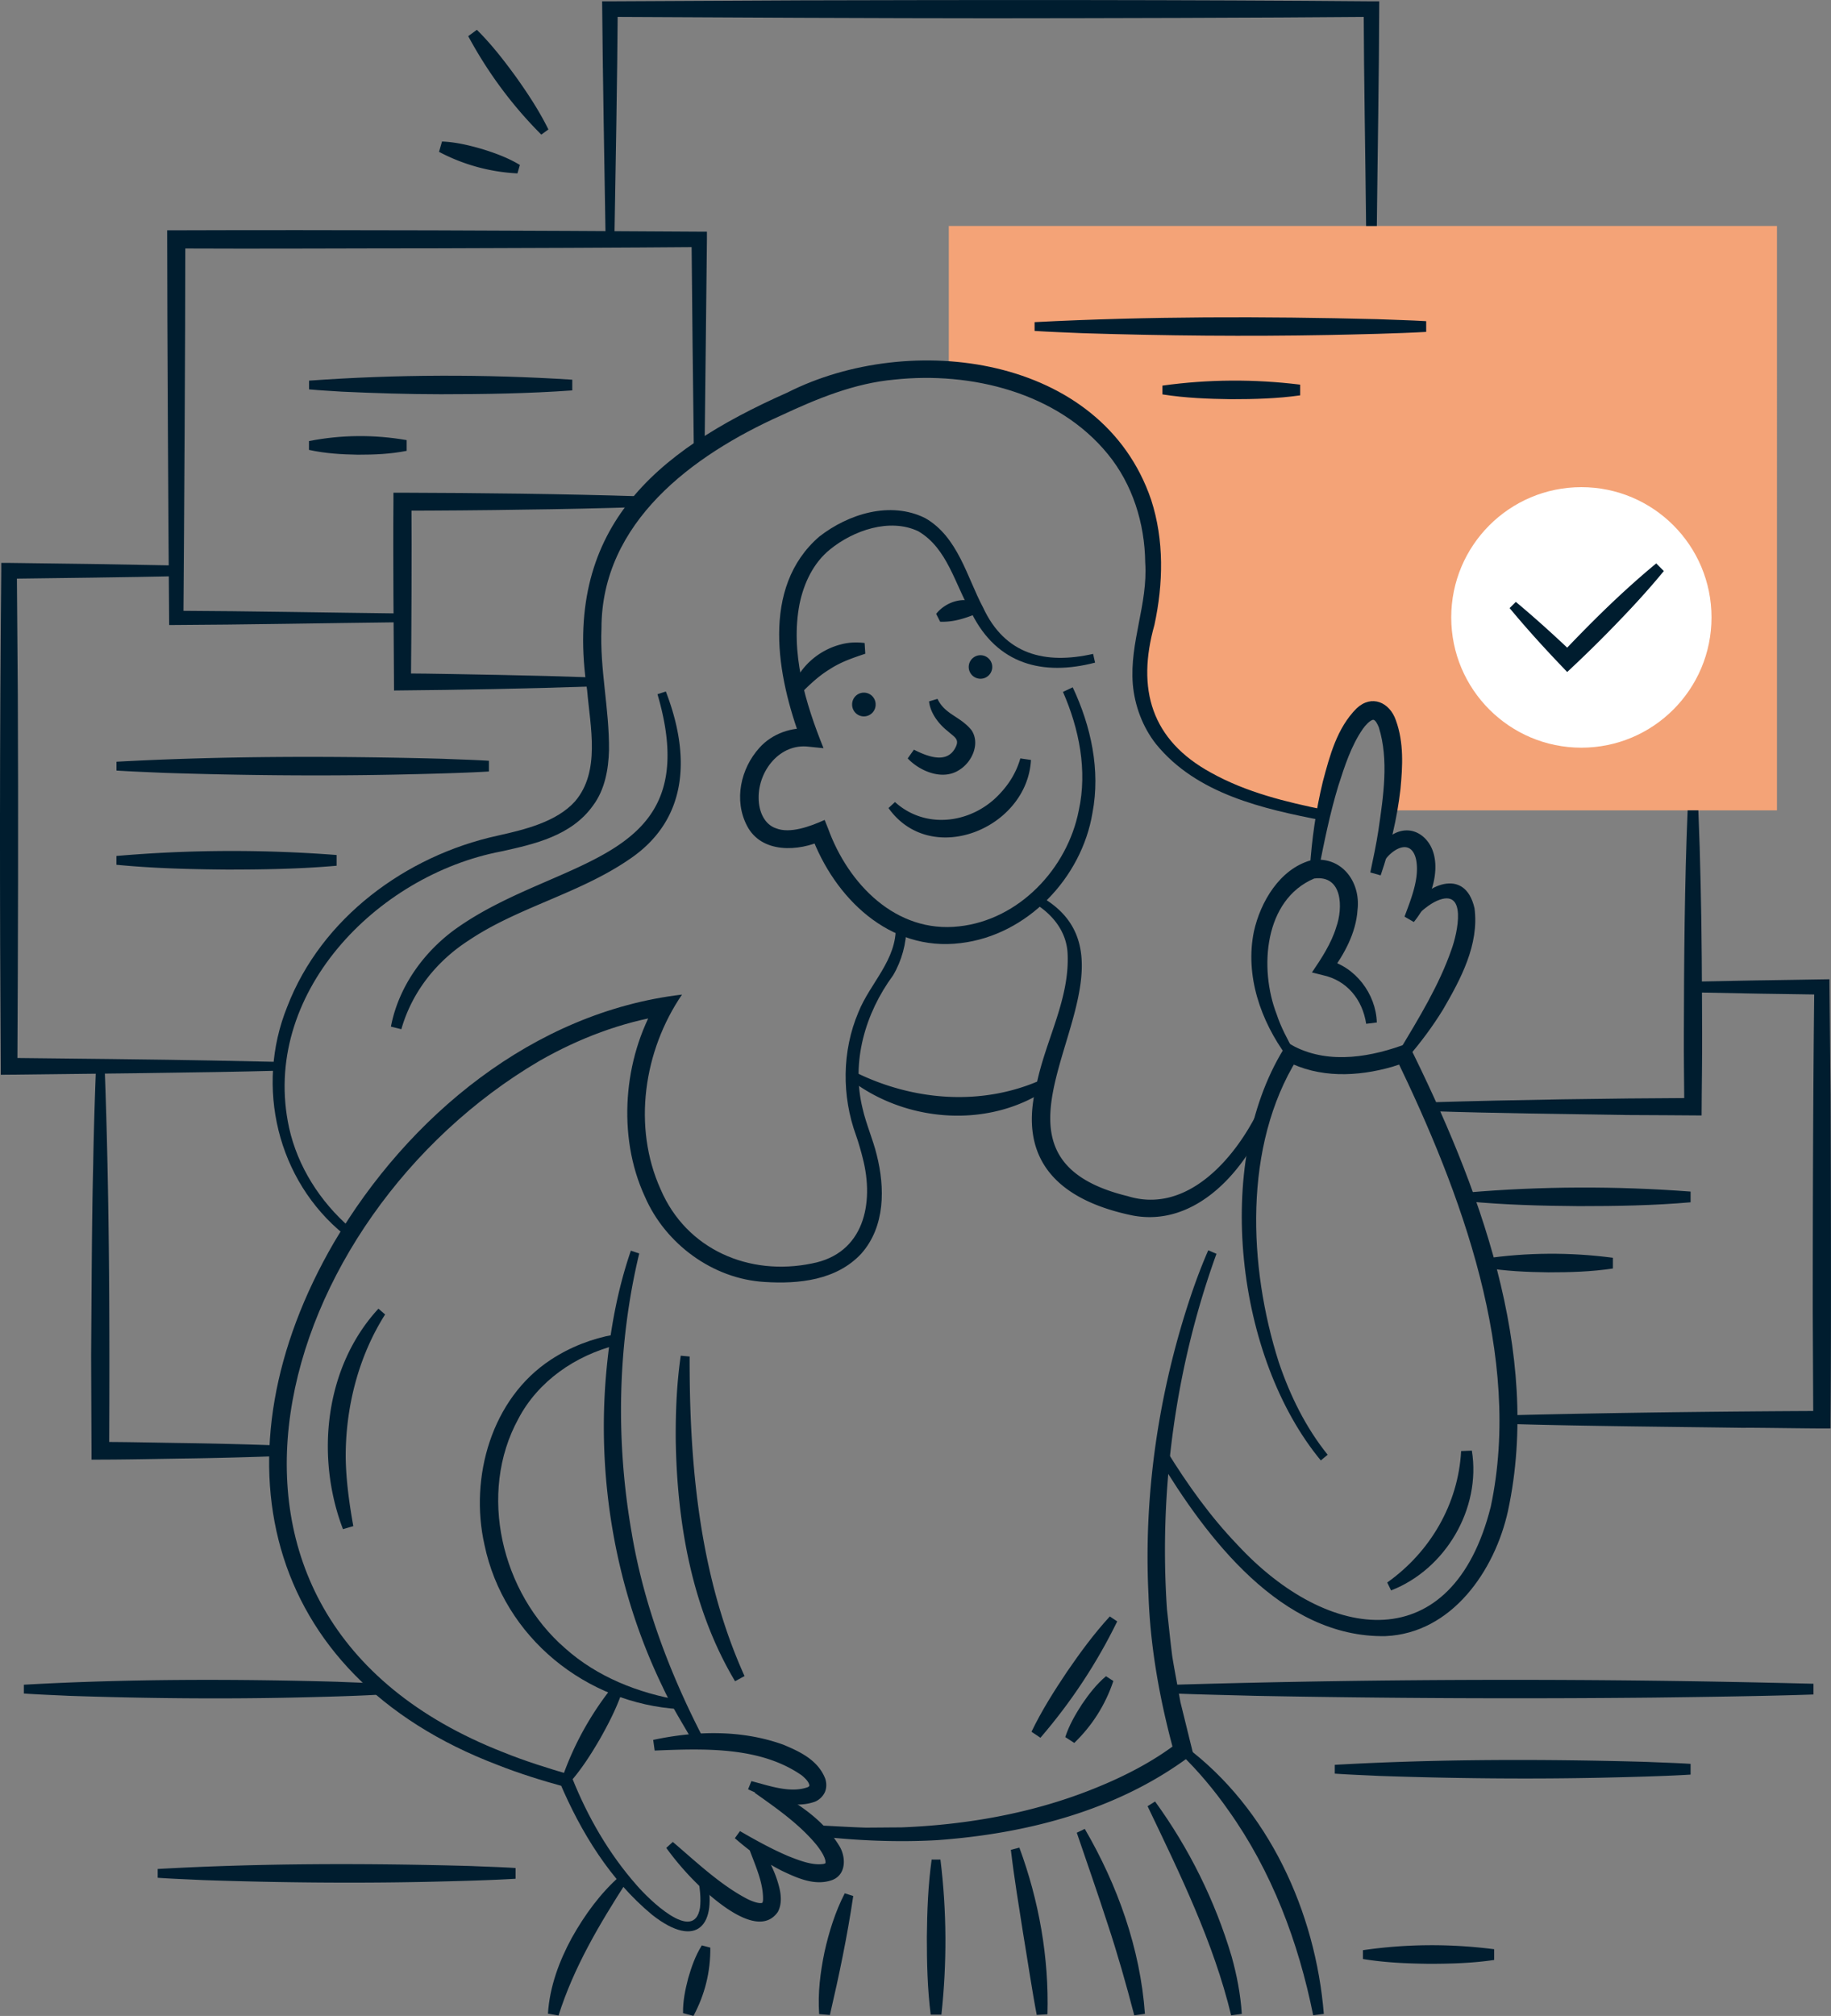 <svg width="387" height="426" viewBox="0 0 387 426" fill="none" xmlns="http://www.w3.org/2000/svg">
    <rect x="0" y="0" width="387" height="426" fill="#808080" stroke="none"/>
    <g clip-path="url(#djfibu5lka)">
        <path d="M200.537 47.752v30.417c25.647 1.923 49.56 19.414 41.719 54.458-6.107 22.696 8.512 33.325 32.426 38.608h5.185c6.467-30.386 17.666-25.9 13.776 0h81.939V47.752H200.537z" fill="#F4A377"/>
        <path d="M72.77 260.908c-14.182-11.457-18.868-31.292-12.073-48.142 7.216-18.804 25.116-31.934 44.437-36.17 5.748-1.282 12.48-2.892 16.416-7.268 5.388-6.331 3.217-15.647 2.546-23.478-5.155-33.778 13.823-50.268 42.359-62.913 25.913-13.114 66.414-8.003 76.847 22.664 2.781 8.55 2.577 17.741.703 26.432-3.811 13.552-.703 24.368 12.011 31.277 7.373 4.111 15.792 6.174 24.07 7.847l-.406 2.235c-12.699-2.454-26.741-5.58-35.347-16.162-2.827-3.595-4.514-8.113-4.904-12.661-.703-8.878 3.217-16.913 2.624-25.697-.094-8.3-2.687-16.553-7.904-22.915-10.621-13.005-28.911-17.49-45.139-15.74-8.451.766-16.291 4.017-23.898 7.565-18.743 8.394-37.986 22.602-37.986 45.001-.375 8.613 1.671 16.975 1.593 25.744-.109 4.064-.89 8.378-3.374 11.692-4.561 6.408-12.386 8.159-19.446 9.707-26.365 5.033-50.919 30.261-44.796 58.396 1.812 8.175 6.544 15.584 12.901 21.117l-1.218 1.422-.016.047z" fill="#001D2F"/>
        <path d="M231.463 140.02c-11.09 2.892-20.696.344-26.069-10.379-3.593-6.158-5.092-13.739-11.308-17.381-6.045-2.861-13.714-.172-18.634 3.829-3.499 2.814-5.53 7.065-6.451 11.505-1.999 10.253 1.203 20.96 5.061 30.511l-3.093-.313c-6.123-.781-10.715 5.096-10.621 10.848 0 2.892 1.265 5.596 3.67 6.393 2.921 1.172 7.123-.344 10.278-1.766l.734 1.828c4.248 11.723 14.37 22.165 27.646 20.664 12.683-1.36 22.929-12.192 25.335-24.509 1.843-8.409.093-17.209-3.343-25.04l2.062-.969c3.858 8.19 5.904 17.506 4.17 26.556-2.28 13.724-13.76 25.822-27.849 27.495-15.073 1.891-26.725-9.597-31.598-22.852l2.53 1.078c-5.138 2.439-13.042 2.907-16.103-3.032-2.812-5.393-1.343-12.083 2.64-16.475 2.639-2.97 6.903-4.486 10.808-4.017l-1.968 2.579c-5.092-13.567-8.653-32.418 3.811-43.188 6.17-4.798 14.995-7.565 22.367-3.907 6.951 3.954 8.872 12.582 12.23 18.866 4.623 10.004 13.12 12.114 23.273 9.832l.406 1.813.016.031z" fill="#001D2F"/>
        <path d="M149.336 396.395c2.421 10.286-1.968 15.741-11.496 8.238-8.871-7.347-15.041-17.428-19.508-27.917l.921.829c-4.748-1.298-9.465-2.767-14.057-4.58-50.247-19.085-60.431-65.977-34.597-110.431 15.635-26.604 42.172-48.674 73.551-52.363-8.106 11.864-10.496 27.948-4.513 41.171 5.466 12.739 18.727 18.382 31.957 15.647 11.011-2.079 13.245-12.677 10.746-22.29-.281-1.188-.984-3.611-1.406-4.767-3.046-8.347-2.983-17.851.5-26.041 2.483-6.19 8.137-11.051 7.888-18.179l2.264.047c0 3.58-.999 7.269-2.827 10.348-5.904 8.034-8.872 18.257-6.451 28.104.703 3.173 2.203 6.58 2.984 9.785 1.765 6.94 1.843 15.193-3.265 20.929-5.232 5.627-13.26 6.44-20.43 5.971-10.964-.641-20.961-8.05-25.287-18.006-3.031-6.55-4.093-13.818-3.624-20.914.484-7.097 2.53-14.115 6.185-20.289l1.906 2.829c-9.388 1.454-18.431 4.908-26.725 9.644-56.198 32.981-81.658 117.153-7.763 146.085 4.686 1.907 9.528 3.408 14.386 4.83l.25.625c3.264 8.206 7.778 16.022 13.62 22.649 2.483 2.892 12.12 12.458 13.401 4.815.25-2.032-.031-4.236-.422-6.393l1.828-.376h-.016z" fill="#001D2F"/>
        <path d="M143.62 361.164c-19.727-1.157-37.159-15.162-41.235-34.779-3.17-14.161 1.468-30.823 14.042-39.061 4.092-2.688 8.7-4.47 13.417-5.314l.484 2.219c-8.778 2.22-16.604 7.675-20.743 15.537-8.684 15.803-3.576 36.904 9.856 48.534 6.701 6.002 15.401 9.488 24.413 10.988l-.219 1.86-.015.016z" fill="#001D2F"/>
        <path d="M135.107 264.878c-4.592 19.117-4.998 39.484-1.624 58.85 2.514 15.178 8.012 29.73 15.057 43.375l-1.953 1.157c-2.202-3.908-4.654-7.706-6.529-11.786-9.824-20.273-13.869-43.312-11.98-65.742.766-8.972 2.312-17.866 5.264-26.448l1.765.594zM219.545 189.226c27.865 15.193-20.945 53.863 18.806 63.539 12.417 3.845 22.539-7.769 27.552-17.96l2.078.938c-4.514 11.301-15.12 23.758-28.709 21.086-14.994-3.127-24.288-11.255-20.227-27.464 1.875-9.456 7.029-18.069 6.607-27.744-.171-4.674-3.092-8.363-7.013-10.754l.906-1.641zM189.166 169.484c6.638 6.018 16.618 4.439 22.335-1.954 1.906-2.048 3.374-4.502 4.155-7.268l2.249.328c-.781 14.49-21.117 22.821-30.114 10.16l1.375-1.266zM167.283 146.069c1.359-4.908 5.639-8.691 10.512-9.91 1.624-.437 3.327-.484 4.951-.281l.141 2.266c-2.718.907-5.233 1.767-7.575 3.314-2.359 1.438-4.421 3.408-6.358 5.408l-1.686-.797h.015zM197.866 129.719c1.999-2.516 5.873-3.86 8.809-2.125l-.531 2.204c-2.405.922-4.67 1.688-7.435 1.578l-.843-1.657zM198.147 147.679c1.608 3.361 4.764 3.627 7.2 6.628 1.874 2.844.094 6.721-2.546 8.362-3.623 2.423-8.528.188-10.949-2.407l1.312-1.844c3.14 1.594 7.185 3.032 8.872-.641.765-1.626-.359-2.048-1.75-3.298-1.858-1.454-3.67-3.799-3.92-6.268l1.796-.532h-.015zM182.59 151.384a2.484 2.484 0 0 0 2.483-2.486 2.484 2.484 0 1 0-4.967 0 2.485 2.485 0 0 0 2.484 2.486zM207.237 143.428a2.485 2.485 0 1 0-.003-4.97 2.485 2.485 0 0 0 .003 4.97z" fill="#001D2F"/>
        <path d="M180.622 226.505c12.386 6.174 27.1 7.347 39.829 1.516l1.109 1.985c-12.464 8.597-30.192 7.237-41.984-1.969l1.062-1.532h-.016zM140.73 146.116c5.108 13.224 5.03 27.025-7.903 35.591-10.481 7.143-23.445 10.066-33.722 16.991-6.826 4.376-12.027 10.91-14.276 18.788l-2.203-.547c1.64-8.628 7.263-16.287 14.464-21.195 21.82-15.037 52.34-13.287 41.875-49.05l1.781-.578h-.016zM81.392 277.774c-5.67 8.925-8.372 19.694-8.325 30.229.078 4.862.75 9.707 1.609 14.49l-2.187.641c-5.841-15.318-3.873-34.263 7.498-46.595l1.405 1.219v.016zM145.759 286.636c-.062 22.899 2.093 46.486 11.606 67.541l-2 1.094c-9.153-15.318-12.292-33.528-12.542-51.16-.031-5.892.203-11.769 1.062-17.631l1.859.172.015-.016zM118.801 375.763c2.452-7.065 6.044-13.536 10.699-19.367l1.984 1.126c-1.219 3.548-2.921 6.831-4.733 10.035-1.859 3.188-3.842 6.299-6.326 9.128l-1.624-.922zM142.198 389.221c4.967 4.236 9.981 9.019 15.651 12.004.859.453 2.483 1.094 3.202.891.125 0 .172-.266.218-.516.141-3.751-1.686-7.471-3.03-11.223l2.015-1.047c1.843 2.939 3.593 5.955 4.483 9.644.359 1.516.531 3.423-.328 5.033-4.092 5.924-13.48-2.579-16.806-5.689a60.688 60.688 0 0 1-6.779-7.831l1.374-1.251v-.015zM156.427 386.954c3.374 1.954 6.779 3.83 10.247 5.299 2.358.922 4.998 1.97 7.372 1.626.141-.031.265-.063.312-.11l.11-.047s0-.031.015-.031c.063 0-.031-.031 0 0-.031-.031 0 0 0-.094.047-1.078-1.14-2.782-1.937-3.782-3.608-4.361-8.356-7.659-13.026-10.973l1.125-1.969c6.357 3.094 13.01 6.955 16.775 13.239 1.312 2.126 1.577 5.924-1.469 7.143-3.701 1.376-7.528-.438-10.714-1.938-3.671-1.86-6.904-4.252-9.919-6.878l1.094-1.516.015.031z" fill="#001D2F"/>
        <path d="M158.802 376.372c3.764.969 8.231 2.626 11.933 1.282.296-.141.328-.297.343-.328-.078-.735-.781-1.469-1.608-2.157-8.81-6.143-20.68-5.674-31.099-5.252l-.312-2.251c9.028-1.923 18.587-2.188 27.474 1 3.468 1.454 7.342 3.22 8.888 7.191.265.812.359 1.906-.109 2.922a4.053 4.053 0 0 1-2.047 1.939c-4.935 1.75-9.777-.641-14.151-2.611l.703-1.735h-.015zM257.11 264.957c-8.653 23.883-12.168 49.752-10.465 75.074.359 3.204.703 6.69 1.109 9.863.344 2.282 1.359 7.55 1.734 9.769.515 2.063 1.843 7.503 2.374 9.629l.312 1.281-.921.719c-15.323 11.333-34.363 16.194-53.09 17.554-8.357.484-17.135.109-25.444-.844l.234-2.267c3.343.141 6.669.375 9.996.469 1.75 0 5.826-.047 7.498-.047 14.057-.547 28.177-3.048 41.219-8.378 5.967-2.407 12.074-5.549 17.103-9.425l-.609 2.001c-2.983-10.911-5.045-22.118-5.42-33.435-.999-20.257 1.874-40.718 7.95-60.022 1.359-4.298 2.859-8.518 4.686-12.692l1.718.735.016.016z" fill="#001D2F"/>
        <path d="M250.581 369.073c17.556 13.161 27.458 34.919 29.223 56.489l-2.249.297c-3.108-15.458-8.747-30.464-17.946-43.344-2.984-4.267-6.42-8.362-10.153-11.957l1.125-1.485zM132.483 397.599c-5.779 8.988-11.199 18.1-14.432 28.307l-2.234-.391c.344-5.642 2.359-11.082 5.03-16.006 2.749-4.892 6.029-9.425 10.262-13.145l1.39 1.25-.016-.015zM150.133 411.573c.047 5.096-1.156 9.925-3.562 14.411l-2.202-.578c-.047-2.563.469-5.002 1.094-7.393.687-2.376 1.499-4.721 2.873-6.925l1.797.469v.016zM180.341 400.647c-1.265 8.566-2.983 16.74-4.936 25.15l-2.265-.188c-.312-4.423.235-8.816 1.125-13.114.953-4.283 2.265-8.487 4.28-12.411l1.78.563h.016zM198.771 392.957c1.344 10.91 1.391 21.836.203 32.762h-2.264c-.688-5.456-.813-10.926-.813-16.381.063-5.456.25-10.926 1.016-16.381h1.858zM215.453 390.425c4.139 11.222 6.279 23.227 5.935 35.216l-2.264.14c-.969-5.017-2.047-12.285-2.906-17.397-.906-5.799-1.874-11.613-2.561-17.491l1.812-.468h-.016zM229.276 386.47c6.935 11.895 11.73 25.29 12.714 39.077l-2.249.328c-1.702-6.534-3.53-12.973-5.654-19.382-1.796-5.58-4.576-13.583-6.498-19.21l1.687-.813zM244.13 380.671c7.185 9.894 12.698 21.008 16.181 32.746 1.109 3.955 1.89 8.019 2.156 12.145l-2.249.313c-3.749-15.506-10.824-29.886-17.666-44.204l1.578-.984v-.016zM236.133 342.626c-4.342 8.894-9.778 17.1-16.228 24.587l-1.89-1.266c2.155-4.471 4.779-8.613 7.513-12.692 2.78-4.049 5.685-8.019 9.043-11.677l1.546 1.032.016.016zM235.321 355.224c-1.687 5.033-4.467 9.41-8.263 13.083l-1.905-1.235c.828-2.532 2.124-4.767 3.53-6.94 1.452-2.126 3.03-4.189 5.076-5.924l1.562 1.016zM279.18 308.629c-17.931-21.633-22.804-62.586-7.888-86.907l.875-1.376 1.515.844c7.482 3.767 16.416 2.142 23.929-.75 14.791 29.746 28.349 65.196 21.117 98.833-2.765 12.599-11.855 25.854-25.881 26.463-22.008.422-37.971-20.914-48.17-37.92l1.952-1.172c4.342 7.034 9.169 13.802 14.854 19.726 19.353 20.945 45.546 24.134 53.606-7.988 6.763-31.793-6.295-66.415-20.056-94.863l2.296.891c-1.015.344-2.014.704-3.045 1.016-7.373 2.111-15.448 2.439-22.461-1.234l2.406-.516c-11.481 18.491-10.372 44.032-3.937 64.211 2.375 7.018 5.686 13.771 10.325 19.523l-1.437 1.188v.031z" fill="#001D2F"/>
        <path d="M293.206 334.404c9.091-6.456 15.01-16.569 15.619-27.776l2.265-.094c1.999 12.223-5.56 25.087-17.072 29.542l-.812-1.672zM271.979 223.223c-5.513-7.472-8.871-17.069-6.95-26.401 1.39-6.252 5.451-13.13 11.949-15.005 6.419-1.157 10.668 4.392 9.949 10.457-.312 4.876-2.811 9.347-5.56 13.129l-.922-2.579c6.029 1.392 10.387 7.222 10.559 13.24l-2.249.281c-.781-5.143-4.077-9.191-9.2-10.285l-2.265-.563c2.015-2.954 4.123-6.205 5.123-9.534 1.484-4.111 1.375-11.13-4.654-10.317-10.575 4.486-11.668 18.992-7.935 28.651.89 2.751 2.296 5.315 3.702 7.894l-1.547 1.032z" fill="#001D2F"/>
        <path d="M276.853 183.536c.406-6.19 1.28-12.348 2.749-18.397 1.437-5.408 2.983-11.301 7.122-15.443 3.186-3.001 6.997-1.298 8.309 2.516 1.719 4.736 1.422 9.754.969 14.552-.719 6.221-2.171 12.302-4.186 18.21l-2.187-.609c.625-2.986 1.265-5.956 1.718-8.941 1.031-7.097 2.234-14.849.078-21.743-.281-.672-.687-1.531-1.187-1.594-.703.125-1.655 1.188-2.186 1.938-2.468 3.564-3.843 7.847-5.186 12.036-1.765 5.799-2.968 11.786-4.155 17.757l-1.843-.235-.015-.047z" fill="#001D2F"/>
        <path d="M290.535 181.723c.797-4.33 5.936-8.284 10.075-5.08 3.576 2.876 3.124 8.222 1.796 11.801a22.079 22.079 0 0 1-3.577 6.393l-1.968-1.141c1.421-3.83 3.249-8.269 2.421-12.161-1.125-4.658-5.389-1.954-7.029.907l-1.718-.719z" fill="#001D2F"/>
        <path d="M297.736 192.571c3.373-5.627 11.902-9.519 13.916-.641 1.016 7.69-2.952 15.037-6.653 21.398-2.187 3.564-4.686 6.909-7.388 10.051l-1.843-1.344c4.107-6.878 8.403-13.834 11.011-21.368 1.265-3.438 3.436-13.161-3.061-10.316-1.625.735-3.124 2.001-4.53 3.392l-1.452-1.172zM58.87 226.255c-15.886.437-40.876.641-56.949.844l-1.765.015v-1.797c-.218-33.778-.234-70.776.11-104.679v-1.688h1.64l17.665.234 17.665.313v2.266c-8.809.203-26.521.422-35.33.532l1.655-1.657.203 26.166c.125 25.384.047 53.269-.093 78.513l-1.765-1.766c9.418.093 33.597.359 42.703.547l14.229.297v1.86h.031z" fill="#001D2F"/>
        <path d="M85.063 131.486c-16.431.187-32.879.515-49.31.594-.172-21.665-.406-61.742-.422-83.406 36.346-.125 75.972.047 112.444.281h1.64v1.61c-.141 11.13-.344 33.528-.5 44.657h-2.265l-.266-22.32-.218-22.321 1.624 1.626c-13.792.125-41.485.234-55.26.265-18.416 0-36.847.125-55.262.032l1.905-1.907c0 19.929-.25 60.053-.406 79.982l-1.515-1.516c15.932.078 31.88.391 47.811.578v1.86-.015z" fill="#001D2F"/>
        <path d="M128 50.566c-.218-12.958-.64-37.327-.734-50.285h1.656l40.235-.203c37.408-.11 83.501-.125 120.706.203h1.656c-.047 15.819-.344 31.653-.516 47.471h-2.264c-.156-15.271-.453-30.558-.516-45.83l1.64 1.642c-23.194.203-56.917.281-80.47.297-20.04 0-60.432-.172-80.471-.297l1.64-1.641c-.063 12.114-.484 36.529-.703 48.642H128zM125.767 145.037c-14.167.485-28.318.751-42.485.876-.062-11.942-.234-28.089-.125-39.89v-1.907h1.906c16.338.047 34.112.25 50.388.766v2.267c-8.404.265-16.791.453-25.194.547-6.279.125-18.915.218-25.194.218l1.905-1.906c.078 11.019 0 26.916-.11 38.092l-1.795-1.798c6.778.031 13.573.203 20.352.313 6.778.125 13.573.312 20.352.547v1.875zM302.468 232.929c17.853-.531 37.44-.828 55.371-.906l-1.843 1.844c-.032-5.221-.125-10.441-.094-15.662.031-15.177.156-31.887.797-46.97h2.264c.219 5.22.375 10.441.485 15.662.234 9.034.281 22.148.312 31.308.031 5.83-.094 11.676-.109 17.506-.375 0-14.729-.109-15.667-.093-13.417-.204-28.192-.376-41.531-.813v-1.86l.015-.016zM218.67 68.072c23.992-1.235 48.405-1.235 72.427-.625 3.452.14 6.904.218 10.34.422v2.266c-5.935.344-14.651.532-20.695.657-17.119.328-34.597.156-51.732-.376-3.451-.156-6.903-.265-10.34-.484v-1.86zM245.708 81.483c9.683-1.344 19.399-1.391 29.098-.203v2.266c-4.857.688-9.699.813-14.557.813-4.858-.063-9.699-.25-14.557-1.016v-1.86h.016z" fill="#001D2F"/>
        <path d="M334.238 157.996c15.191 0 27.506-12.324 27.506-27.526s-12.315-27.526-27.506-27.526-27.506 12.324-27.506 27.526 12.315 27.526 27.506 27.526z" fill="#fff"/>
        <path d="M320.384 127.187c4.201 3.502 8.247 7.175 12.214 10.957h-2.577c6.341-6.705 12.917-13.208 20.04-19.085l1.608 1.61c-2.936 3.58-6.044 6.987-9.246 10.317a265.977 265.977 0 0 1-11.184 11.019l-1.218-1.281c-3.78-3.955-7.45-8.003-10.949-12.224l1.312-1.313zM114.411 28.448c-6.169-6.174-11.308-13.13-15.447-20.805L100.79 6.3c3.109 3.08 5.748 6.487 8.294 9.988 2.499 3.517 4.889 7.128 6.826 11.067l-1.5 1.094zM109.367 36.639a39.562 39.562 0 0 1-16.573-4.55l.625-2.187c2.937.125 5.733.797 8.481 1.594 2.734.844 5.436 1.829 7.982 3.36l-.515 1.798v-.016zM5.045 356.005c21.93-1.234 44.234-1.234 66.195-.625 3.155.141 6.31.219 9.45.422v2.267c-5.42.344-13.386.531-18.916.656-15.635.328-31.613.157-47.28-.375-3.155-.156-6.31-.266-9.45-.484v-1.861zM248.285 356.006c44.827-1.313 90.186-1.36 135.013-.204v2.267c-9.684.344-23.913.531-33.753.656-27.912.282-56.433.157-84.391-.375-5.623-.156-11.246-.265-16.869-.484v-1.86zM33.331 394.942c21.93-1.235 44.234-1.235 66.195-.625 3.155.14 6.31.218 9.45.422v2.266c-5.42.344-13.386.531-18.915.657-15.635.328-31.614.156-47.28-.376-3.155-.156-6.31-.265-9.45-.484v-1.86zM288.067 412.104c9.231-1.344 18.494-1.391 27.74-.203v2.267c-4.623.687-9.246.812-13.87.812-4.623-.062-9.246-.25-13.87-1.016v-1.86zM282.116 372.934c21.789-1.235 43.984-1.235 65.804-.626 3.14.141 6.264.219 9.403.423v2.266c-5.388.344-13.307.531-18.805.656-15.557.329-31.426.157-46.999-.375-3.139-.156-6.263-.265-9.403-.484v-1.86zM22.133 225.942c.984 26.01 1.078 54.52.937 80.639l-1.874-1.875c6.247 0 12.495.172 18.743.25a937.8 937.8 0 0 1 18.743.484v2.267c-6.248.219-12.495.391-18.743.484-6.857.094-13.745.266-20.602.25v-1.875l-.078-20.164c.093-11.864.14-28.62.437-40.327.11-6.721.328-13.443.578-20.164h1.859v.031zM319.728 299.047c21.086-.516 44.187-.797 65.351-.891l-1.828 1.829-.109-22.852c0-20.367.078-48.221.328-68.572l1.609 1.61-13.62-.203-13.62-.266v-2.267l13.62-.265c.921 0 14.698-.235 15.213-.235l.016 1.626.218 22.852c.078 20.367.156 48.221 0 68.572v1.844c-.312.11-17.275-.187-18.165-.109-15.838-.219-33.269-.359-49.013-.797V299.047zM24.6 160.965c22.82-1.234 46.046-1.234 68.897-.625 3.28.141 6.561.219 9.841.422v2.267c-5.639.344-13.933.531-19.68.656-16.276.328-32.91.157-49.202-.375-3.28-.156-6.56-.266-9.84-.484v-1.861h-.015zM24.6 180.879c15.51-1.345 31.036-1.391 46.546-.204v2.267c-7.763.688-15.51.813-23.273.813-7.762-.063-15.51-.266-23.272-1.016v-1.86z" fill="#001D2F"/>
        <path d="M310.09 251.999c15.729-1.344 31.489-1.391 47.233-.203v2.266c-7.872.688-15.744.813-23.616.813-7.872-.063-15.745-.266-23.617-1.016v-1.86zM313.651 265.988c9.075-1.344 18.181-1.391 27.256-.203v2.266c-4.545.688-9.09.813-13.636.813-4.545-.062-9.09-.25-13.635-1.016v-1.86h.015zM65.304 93.206c6.857-1.344 13.776-1.391 20.649-.203v2.266c-3.436.688-6.888.813-10.324.813-3.437-.062-6.889-.25-10.325-1.016v-1.86zM65.304 80.436c18.447-1.329 37.19-1.376 55.652-.203v2.266c-9.122.657-18.696.813-27.818.813-6.7 0-14.136-.235-20.868-.547-2.311-.156-4.638-.266-6.95-.485v-1.86l-.016.016z" fill="#001D2F"/>
    </g>
    <defs>
        <clipPath id="djfibu5lka">
            <path fill="#fff" d="M0 0h387v426H0z"/>
        </clipPath>
    </defs>
</svg>
